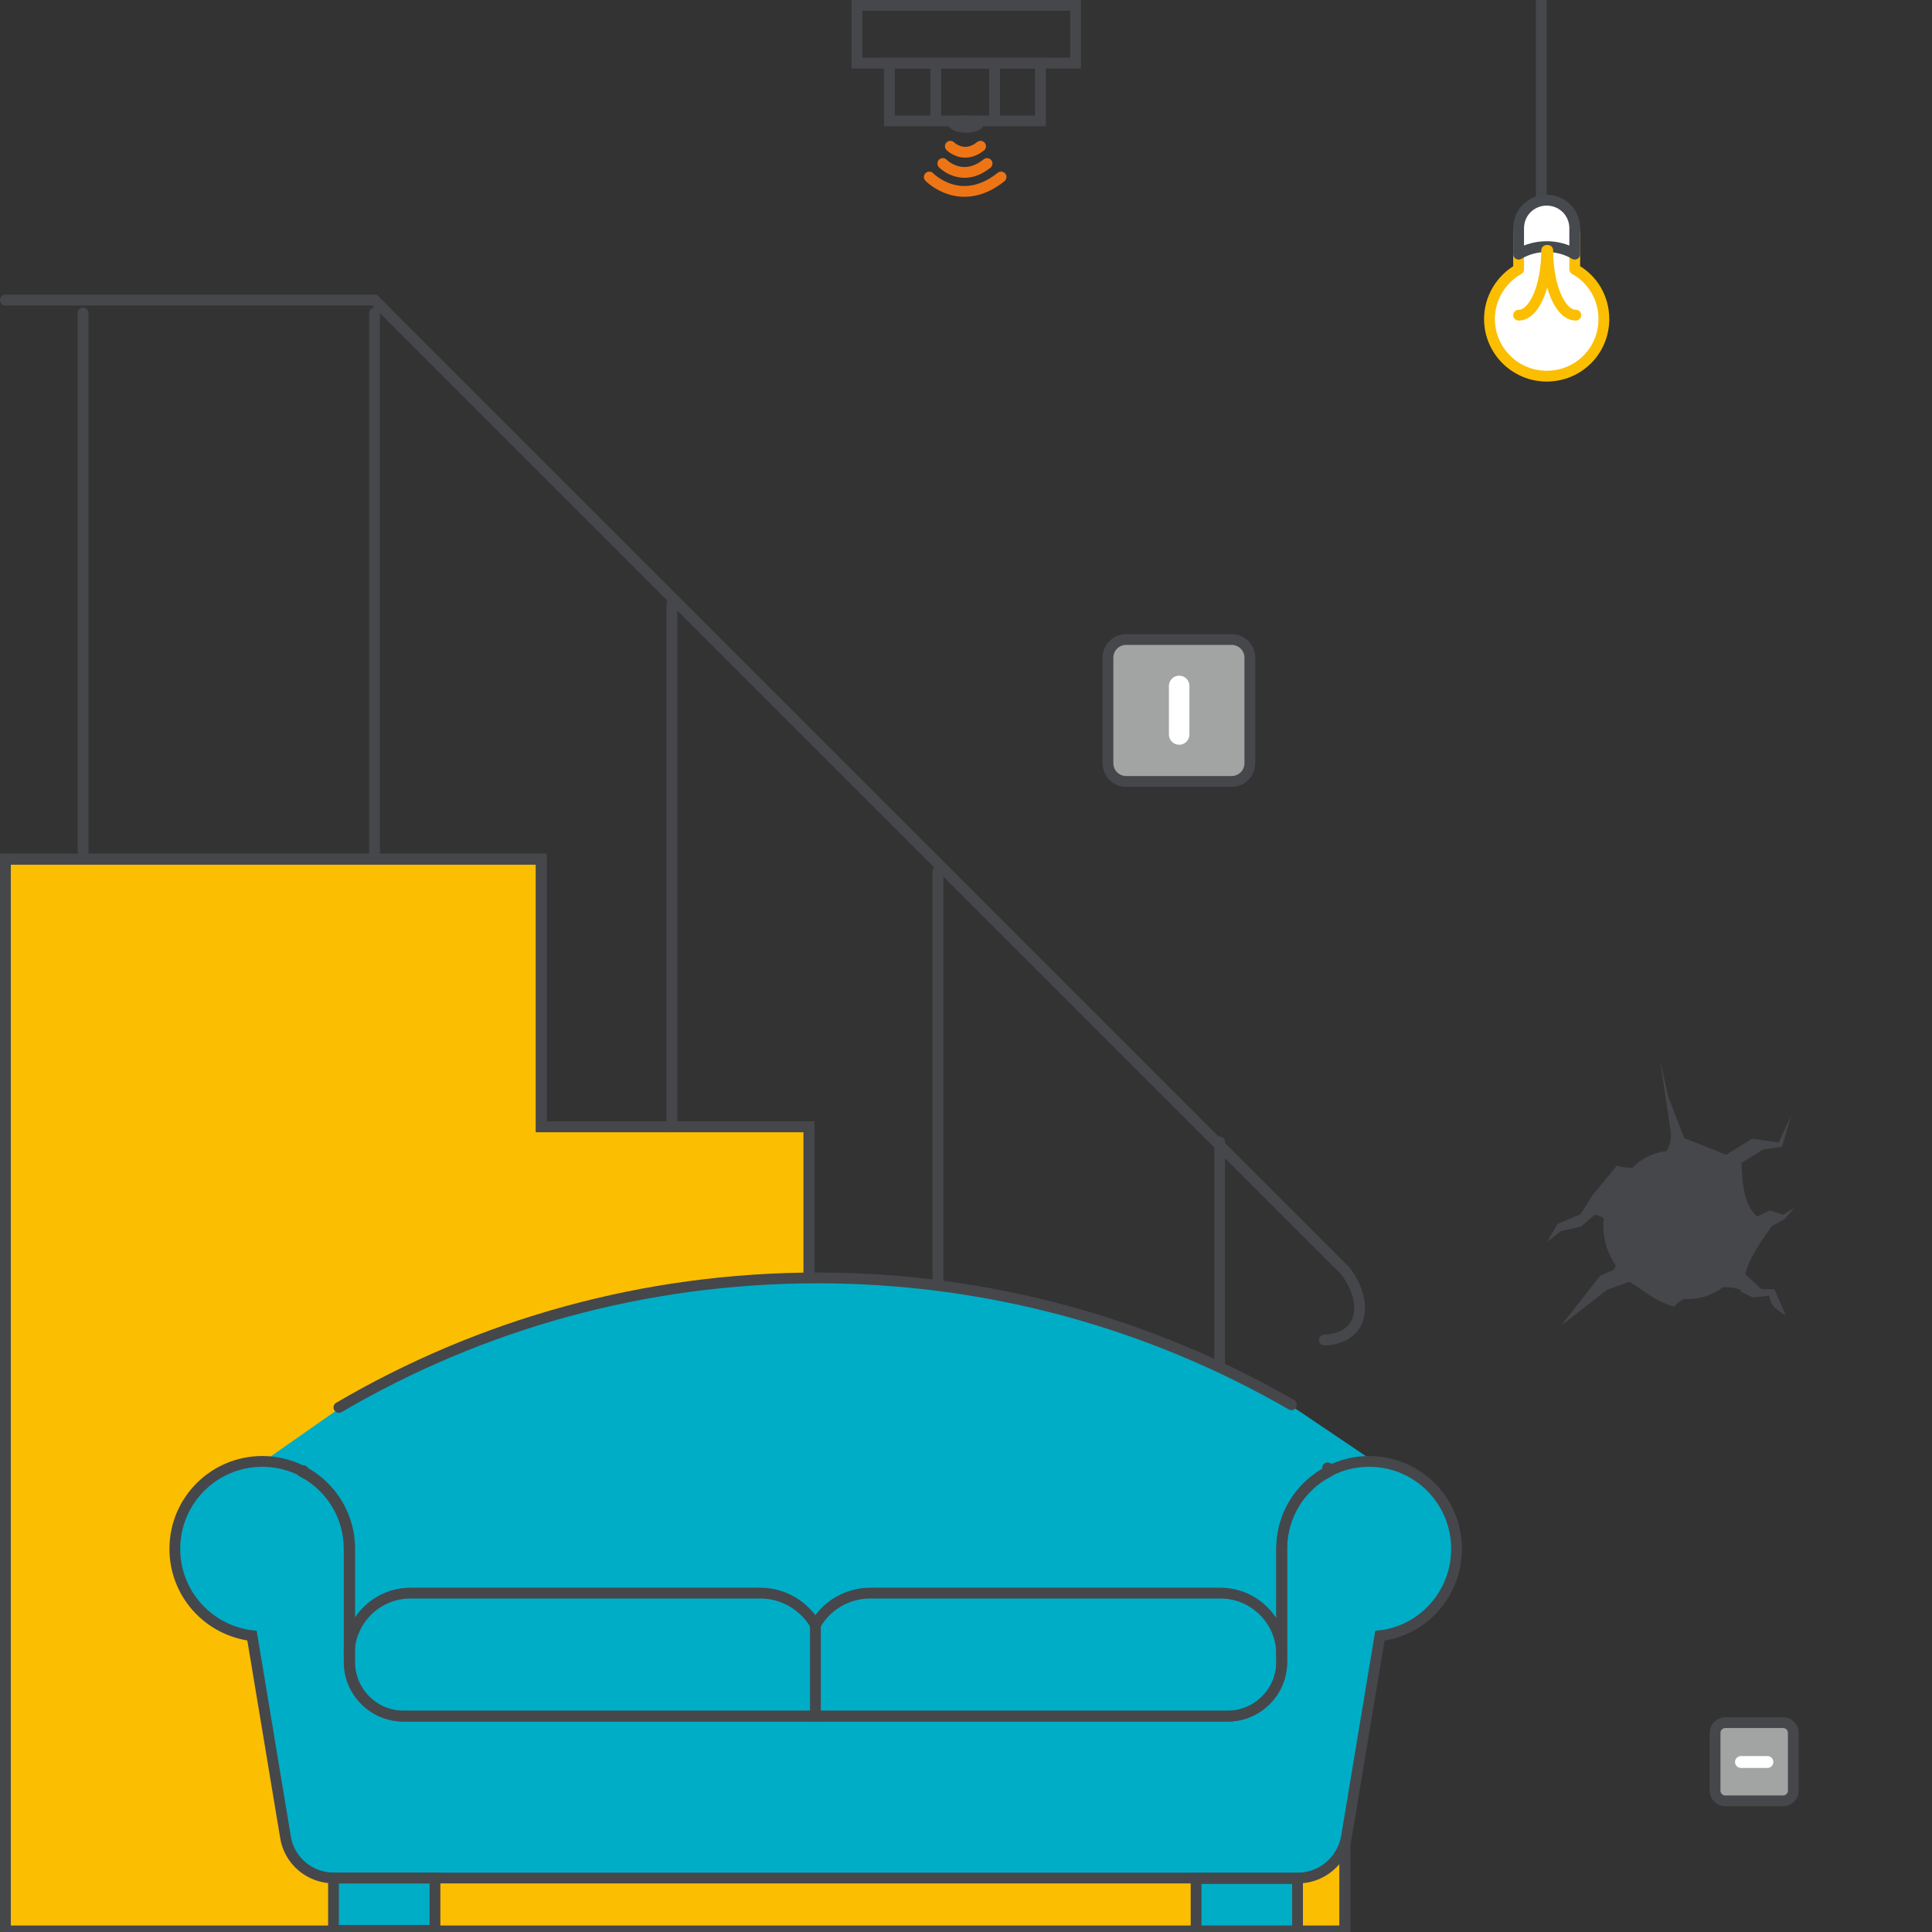 <?xml version="1.0" encoding="utf-8"?>
<!-- Generator: Adobe Illustrator 24.3.0, SVG Export Plug-In . SVG Version: 6.00 Build 0)  -->
<svg version="1.1" id="Layer_1" xmlns="http://www.w3.org/2000/svg" xmlns:xlink="http://www.w3.org/1999/xlink" x="0px" y="0px"
	 viewBox="0 0 358 358" style="enable-background:new 0 0 358 358;" xml:space="preserve">
<rect x="0" y="0" width="358" height="358" fill="#333333" stroke="none"/>
<style type="text/css">
	.st0{fill:#FCBE00;stroke:#46474B;stroke-width:2;}
	.st1{fill:none;stroke:#46474B;stroke-width:2;stroke-linecap:round;stroke-linejoin:round;stroke-miterlimit:10;}
	.st2{fill:#A2A3A3;}
	.st3{fill:none;stroke:#46474B;stroke-width:2;stroke-linecap:round;}
	.st4{fill:#FFFFFF;}
	.st5{fill:#46474B;}
	.st6{fill:none;stroke:#FCBE00;stroke-width:2;stroke-linecap:round;stroke-linejoin:round;stroke-miterlimit:10;}
	.st7{fill:none;stroke:#464A4F;stroke-width:2;stroke-linecap:round;stroke-linejoin:round;stroke-miterlimit:10;}
	.st8{fill:#00ADC6;}
	.st9{fill:none;stroke:#EE7515;stroke-width:2;stroke-linecap:round;stroke-miterlimit:10;}
	.st10{fill:none;stroke:#46474B;stroke-width:2;}
</style>
<polygon class="st0" points="1,159.2 1,358 249.2,358 249.2,308.1 199.6,308.1 199.6,258.5 149.9,258.5 149.9,208.8 100.3,208.8 
	100.3,159.2 "/>
<line class="st1" x1="285.6" y1="36.4" x2="285.6" y2="0"/>
<path class="st2" d="M208.7,118.5c-1.9,0-3.4,1.5-3.4,3.4v19.5c0,1.9,1.5,3.4,3.4,3.4h19.5c1.9,0,3.4-1.5,3.4-3.4v-19.5
	c0-1.9-1.5-3.4-3.4-3.4C228.2,118.5,208.7,118.5,208.7,118.5z"/>
<path class="st3" d="M208.7,118.5c-1.9,0-3.4,1.5-3.4,3.4v19.5c0,1.9,1.5,3.4,3.4,3.4h19.5c1.9,0,3.4-1.5,3.4-3.4v-19.5
	c0-1.9-1.5-3.4-3.4-3.4C228.2,118.5,208.7,118.5,208.7,118.5z"/>
<path class="st4" d="M218.5,125.2c-1.1,0-1.9,0.9-1.9,1.9v9c0,1.1,0.9,1.9,1.9,1.9c1.1,0,1.9-0.9,1.9-1.9v-9
	C220.4,126.1,219.6,125.2,218.5,125.2"/>
<path class="st2" d="M319.7,319.2c-1,0-1.9,0.8-1.9,1.9v10.7c0,1,0.8,1.9,1.9,1.9h10.7c1,0,1.9-0.8,1.9-1.9v-10.7
	c0-1-0.8-1.9-1.9-1.9H319.7z"/>
<path class="st3" d="M319.7,319.2c-1,0-1.9,0.8-1.9,1.9v10.7c0,1,0.8,1.9,1.9,1.9h10.7c1,0,1.9-0.8,1.9-1.9v-10.7
	c0-1-0.8-1.9-1.9-1.9H319.7z"/>
<path class="st4" d="M321.5,326.5c0,0.6,0.5,1.1,1.1,1.1h4.9c0.6,0,1.1-0.5,1.1-1.1s-0.5-1.1-1.1-1.1h-4.9
	C322,325.4,321.5,325.9,321.5,326.5"/>
<path class="st5" d="M326.4,238.9l-3-2.8c0.7-3,3.1-6.3,4.9-8.9l0,0l2.4-1.3l1.8-2.1l-2.1,1.3l-2.4-0.8l-2.4,1.1
	c-2.3-1.9-2.8-5.8-2.9-9.9l4-2.5l3.5-0.5l1.7-5.8l-2.3,5l-4.9-0.7l-4.9,3c-2.5-1.1-5.2-2.1-7.7-3.1l-3-7.7l-1.5-6.9l1.2,8.1l0.8,5.4
	c0.1,1.4-0.2,2.6-0.8,3.5c-2.5,0.3-4.7,1.4-6.3,3.1c-1,0-2-0.1-2.9-0.4l-4.6,5.6l-2.1,3.4l-4.3,1.8l-1.9,3.3l2.6-2l3.6-0.8l2.6-2.2
	c0.6,0.1,1.2,0.3,1.7,0.7c-0.1,0.5-0.1,1-0.1,1.5c0,2.7,0.9,5.2,2.3,7.2c-0.1,0.4-0.3,0.7-0.6,0.9l-2.3,1l-7.2,9.2l8.5-6.6l4.1-1.5
	c2.7,1.6,4.9,3.7,8.3,4.6c0.5-0.5,1.1-1,1.8-1.4c0.3,0,0.6,0,0.9,0c2.4,0,4.6-0.8,6.4-2.2c1.2,0,2.3,0.1,3.2,0.5
	c0,0.2,0.2,0.5,0.4,0.5l1.9,0.9l3.1-0.3c0,0,0,1.1,0.8,2s2.2,1.6,2.2,1.6l-2.1-4.8L326.4,238.9z"/>
<path class="st5" d="M312.1,238.6c-6.6,0-12-5.6-12-12.5c0-2.5,0.7-4.7,1.9-6.7c-1.6,2.1-2.5,4.8-2.5,7.6c0,6.9,5.4,12.5,12,12.5
	c4.3,0,8-2.3,10.1-5.8C319.4,236.7,316,238.6,312.1,238.6z"/>
<path class="st4" d="M291.8,49.9v-6.3c0-2.9-2.3-5.2-5.2-5.2c-2.9,0-5.2,2.3-5.2,5.2v6.3c-3.2,1.8-5.4,5.3-5.4,9.2
	c0,5.9,4.8,10.6,10.6,10.6c5.9,0,10.6-4.7,10.6-10.6C297.2,55.2,295.1,51.7,291.8,49.9"/>
<path class="st6" d="M291.8,49.9v-6.3c0-2.9-2.3-5.2-5.2-5.2c-2.9,0-5.2,2.3-5.2,5.2v6.3c-3.2,1.8-5.4,5.3-5.4,9.2
	c0,5.9,4.8,10.6,10.6,10.6c5.9,0,10.6-4.7,10.6-10.6C297.2,55.2,295.1,51.7,291.8,49.9z"/>
<path class="st4" d="M291.8,47.1v-4.8c0-2.9-2.3-5.2-5.2-5.2c-2.9,0-5.2,2.3-5.2,5.2v4.8c1.5-0.9,3.3-1.4,5.2-1.4
	C288.5,45.7,290.3,46.2,291.8,47.1"/>
<path class="st7" d="M291.8,47.1v-4.8c0-2.9-2.3-5.2-5.2-5.2c-2.9,0-5.2,2.3-5.2,5.2v4.8c1.5-0.9,3.3-1.4,5.2-1.4
	C288.5,45.7,290.3,46.2,291.8,47.1z"/>
<path class="st6" d="M286.8,46.4c0,6.6,2.3,12,5.2,12 M286.6,46.4c0,6.6-2.3,12-5.2,12"/>
<g>
	<polygon class="st3" points="50.6,159.2 100.3,159.2 100.3,208.8 149.9,208.8 149.9,258.5 199.6,258.5 199.6,308.1 249.2,308.1 
		249.2,357.8 199.6,357.8 149.9,357.8 100.3,357.8 50.6,357.8 1,357.8 1,308.1 1,258.5 1,208.8 1,159.2 	"/>
	<line class="st3" x1="226" y1="305.3" x2="226" y2="211.6"/>
	<line class="st3" x1="173.8" y1="258.5" x2="173.8" y2="161.4"/>
	<line class="st3" x1="124.5" y1="208.8" x2="124.5" y2="111.8"/>
	<line class="st3" x1="69.4" y1="159.2" x2="69.4" y2="58"/>
	<path class="st3" d="M1,55.6h68.4l179.9,179.9c0,0,3,3.7,2.6,7.6c-0.4,3.9-3.9,5.2-6.5,5.2"/>
	<line class="st3" x1="15.4" y1="159.2" x2="15.4" y2="58"/>
</g>
<polygon class="st8" points="48.7,270.9 64.7,259.7 76.4,253.4 95.8,245.3 117.7,239.9 137.3,237.3 155.4,236.9 175.5,238.5 
	199.6,243.5 223.3,252.1 237.5,259.3 254.7,270.9 262.1,273.2 268,279.3 269.9,289.3 266.7,296.7 261.8,301.1 256.6,303 
	255.5,304.2 248.9,343.1 246,346.1 241.7,348 240.5,349.7 240.3,357.1 221.6,357.8 221.4,347.8 79.7,348 80.6,358 61.8,357.8 
	61.5,348 58,347.1 54.5,344.3 52.7,339.9 45.7,303.1 40.5,301.1 34.6,295.2 32.3,287.4 34.5,278.8 41,272.5 "/>
<g>
	<line class="st3" x1="151.1" y1="301.1" x2="151.1" y2="318"/>
	<path class="st3" d="M237.5,306.6c0-6.3-5.1-11.4-11.4-11.4h-64.8c-4.2,0-8.1,2.2-10.2,5.9l0,0l0,0c-2.1-3.6-6-5.9-10.2-5.9H76.1
		c-6.3,0-11.4,5.1-11.4,11.4"/>
	<path class="st3" d="M269.9,287c0-8.9-7.2-16.2-16.2-16.2c-8.9,0-16.2,7.2-16.2,16.2V308c0,5.5-4.5,10-10,10h-75.2h-2.4H74.8
		c-5.5,0-10-4.5-10-10V287c0-8.9-7.2-16.2-16.2-16.2c-8.9,0-16.2,7.2-16.2,16.2c0,8.3,6.2,15.1,14.3,16.1l0,0l6.2,37.3
		c0.7,4.4,4.5,7.6,9,7.6h88.1h2.4h88.1c4.4,0,8.2-3.2,9-7.6l6.2-37.3l0,0C263.7,302.2,269.9,295.3,269.9,287z"/>
	<path class="st3" d="M56.2,272.5v0.3c5.1,2.7,8.5,8.1,8.5,14.2V308c0,5.5,4.5,10,10,10h75.2h2.4h75.2c5.5,0,10-4.5,10-10V287
		c0-6.2,3.4-11.5,8.5-14.2V272"/>
	<path class="st3" d="M239.3,260.3c-25.8-14.9-55.8-23.5-87.8-23.5c-32.3,0-62.6,8.7-88.7,24"/>
	<rect x="61.8" y="348" class="st3" width="18.8" height="9.7"/>
	
		<rect x="221.7" y="348" transform="matrix(-1 -1.224647e-16 1.224647e-16 -1 462.136 705.794)" class="st3" width="18.8" height="9.7"/>
</g>
<g>
	<g>
		<path class="st9" d="M176.1,27.1c0,0,2.5,2.5,5.6,0"/>
		<path class="st9" d="M174.7,30.3c0,0,3.6,3.7,8.2,0"/>
		<path class="st9" d="M172.2,32.8c0,0,5.8,6,13.3,0"/>
	</g>
	<rect x="158.8" y="1" class="st10" width="40.5" height="10.7"/>
	<rect x="164.8" y="11.7" class="st10" width="28" height="10.7"/>
	<line class="st10" x1="173.4" y1="11.7" x2="173.4" y2="22.4"/>
	<line class="st10" x1="184.3" y1="12.7" x2="184.3" y2="22.4"/>
	<ellipse class="st5" cx="179" cy="23" rx="3.3" ry="1.6"/>
</g>
</svg>
